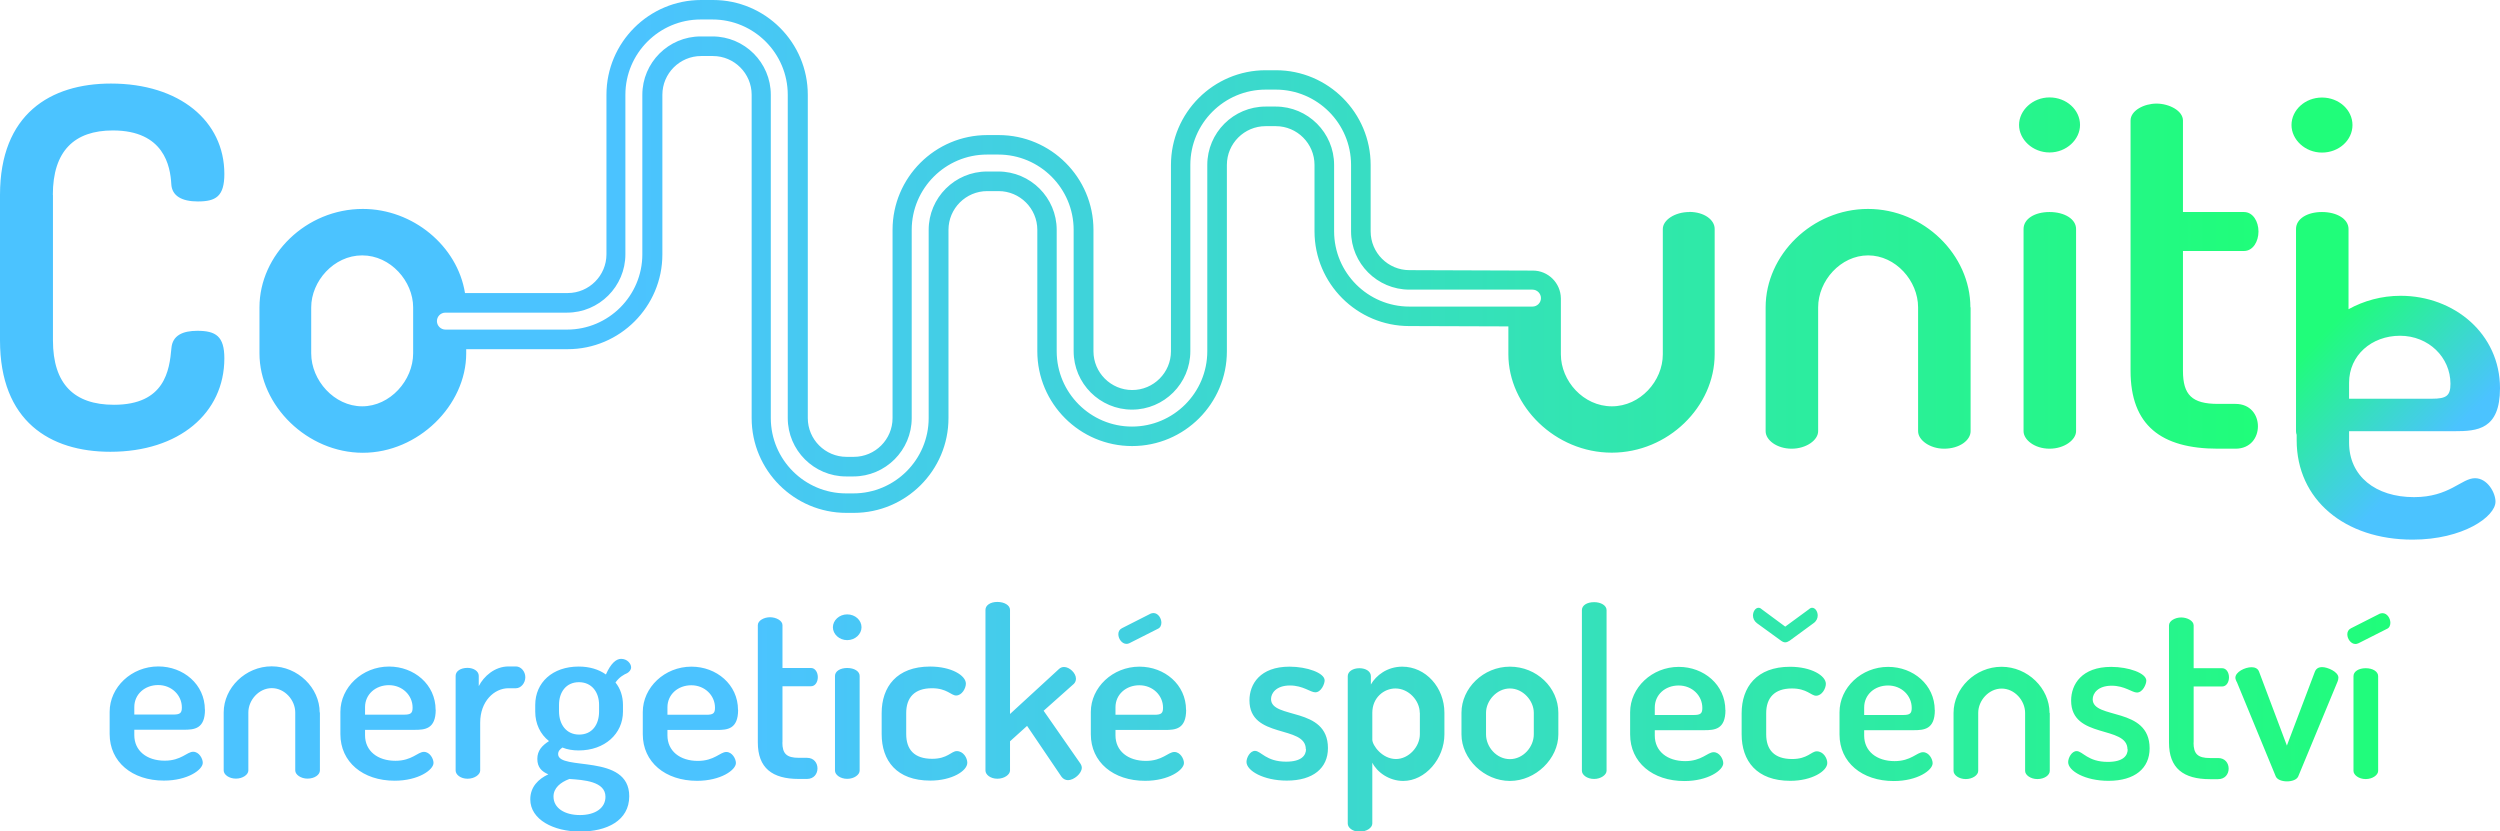 <?xml version="1.0" encoding="UTF-8"?><svg xmlns="http://www.w3.org/2000/svg" xmlns:xlink="http://www.w3.org/1999/xlink" viewBox="0 0 227.1 75.52"><defs><style>.g{fill:url(#e);}.h{fill:url(#d);}.i{fill:url(#f);}</style><linearGradient id="d" x1="9.97" y1="65.09" x2="217.12" y2="65.09" gradientTransform="matrix(1, 0, 0, 1, 0, 0)" gradientUnits="userSpaceOnUse"><stop offset=".28" stop-color="#4bc3ff"/><stop offset="1" stop-color="#20fd7a"/></linearGradient><linearGradient id="e" x1="201.36" y1="17.21" x2="228.5" y2="44.35" gradientTransform="matrix(1, 0, 0, 1, 0, 0)" gradientUnits="userSpaceOnUse"><stop offset=".42" stop-color="#20fd7a"/><stop offset=".8" stop-color="#4bc3ff"/></linearGradient><linearGradient id="f" x1="0" y1="23.3" x2="205.15" y2="23.3" xlink:href="#d"/></defs><g id="a"/><g id="b"><g id="c"><g><path class="h" d="M18.62,64.46c0,1.76-.98,1.83-1.93,1.83h-4.49v.49c0,1.42,1.13,2.32,2.76,2.32,1.51,0,2.02-.81,2.59-.81,.53,0,.87,.62,.87,1,0,.64-1.38,1.62-3.53,1.62-2.89,0-4.93-1.7-4.93-4.23v-2.02c0-2.23,1.98-4.12,4.42-4.12,2.27,0,4.23,1.62,4.23,3.93Zm-2.89,.45c.62,0,.79-.13,.79-.64,0-1.13-.94-2.04-2.15-2.04s-2.17,.83-2.17,2v.68h3.53Zm13.33-.19v5.27c0,.38-.47,.74-1.13,.74-.6,0-1.11-.36-1.11-.74v-5.27c0-1.13-.96-2.21-2.13-2.21s-2.13,1.08-2.13,2.21v5.27c0,.38-.51,.74-1.13,.74s-1.11-.36-1.11-.74v-5.27c0-2.23,1.98-4.19,4.36-4.19s4.36,1.96,4.36,4.19Zm10.52-.25c0,1.76-.98,1.83-1.93,1.83h-4.49v.49c0,1.42,1.13,2.32,2.76,2.32,1.51,0,2.02-.81,2.59-.81,.53,0,.87,.62,.87,1,0,.64-1.38,1.62-3.53,1.62-2.89,0-4.93-1.7-4.93-4.23v-2.02c0-2.23,1.98-4.12,4.42-4.12,2.27,0,4.23,1.62,4.23,3.93Zm-2.89,.45c.62,0,.79-.13,.79-.64,0-1.13-.94-2.04-2.15-2.04s-2.17,.83-2.17,2v.68h3.53Zm9.5-2.4c-1.3,0-2.57,1.19-2.57,3.12v4.36c0,.36-.51,.74-1.15,.74s-1.08-.38-1.08-.74v-8.61c0-.42,.45-.72,1.08-.72,.55,0,1.02,.3,1.02,.72v.94c.45-.89,1.45-1.79,2.7-1.79h.68c.45,0,.85,.45,.85,.98s-.4,1-.85,1h-.68Zm4.91,5.38c-.21,.15-.4,.32-.4,.6,0,1.57,6.46-.11,6.46,3.83,0,2.23-2.06,3.21-4.46,3.21s-4.53-1.08-4.53-2.93c0-1.13,.74-1.85,1.64-2.27-.6-.25-1-.64-1-1.4s.43-1.21,1.06-1.62c-.79-.62-1.25-1.57-1.25-2.68v-.6c0-2.04,1.57-3.49,3.95-3.49,.98,0,1.83,.26,2.47,.72,.45-1.02,.94-1.42,1.38-1.42,.57,0,.91,.45,.91,.77,0,.23-.17,.42-.36,.53-.3,.13-.72,.36-1.06,.85,.45,.55,.68,1.27,.68,2.04v.6c0,2.02-1.66,3.53-4.02,3.53-.53,0-1.04-.08-1.47-.26Zm.6,2.87c-.79,.3-1.42,.81-1.42,1.59,0,1.04,1,1.68,2.4,1.68s2.32-.64,2.32-1.66c0-1.4-1.96-1.53-3.3-1.62Zm2.72-6.74c0-1.15-.66-2.06-1.83-2.06s-1.81,.91-1.81,2.06v.57c0,1.21,.66,2.13,1.83,2.13s1.81-.89,1.81-2.1v-.6Zm12.63,.45c0,1.76-.98,1.83-1.93,1.83h-4.49v.49c0,1.42,1.13,2.32,2.76,2.32,1.51,0,2.02-.81,2.59-.81,.53,0,.87,.62,.87,1,0,.64-1.38,1.62-3.53,1.62-2.89,0-4.93-1.7-4.93-4.23v-2.02c0-2.23,1.98-4.12,4.42-4.12,2.27,0,4.23,1.62,4.23,3.93Zm-2.89,.45c.62,0,.79-.13,.79-.64,0-1.13-.94-2.04-2.15-2.04s-2.17,.83-2.17,2v.68h3.53Zm6.91,2.51c0,1.02,.38,1.4,1.49,1.4h.74c.64,0,.96,.47,.96,.96s-.32,.96-.96,.96h-.74c-2.42,0-3.72-1-3.72-3.32v-10.65c0-.42,.57-.72,1.11-.72s1.13,.3,1.13,.72v3.89h2.59c.38,0,.62,.4,.62,.83s-.23,.83-.62,.83h-2.59v5.1Zm7.19-10.46c0,.62-.57,1.17-1.3,1.17s-1.3-.55-1.3-1.17,.57-1.17,1.3-1.17,1.3,.53,1.3,1.17Zm-.17,4.42v8.61c0,.36-.49,.74-1.13,.74s-1.11-.38-1.11-.74v-8.61c0-.42,.47-.72,1.11-.72s1.13,.3,1.13,.72Zm2,5.29v-1.91c0-2.38,1.36-4.23,4.4-4.23,1.93,0,3.25,.81,3.25,1.55,0,.43-.36,1.08-.89,1.08-.45,0-.83-.66-2.19-.66-1.59,0-2.34,.85-2.34,2.25v1.91c0,1.4,.72,2.25,2.36,2.25,1.4,0,1.74-.7,2.23-.7,.6,0,.96,.62,.96,1.06,0,.74-1.4,1.62-3.36,1.62-3.06,0-4.42-1.81-4.42-4.23Zm14.71-2.13l3.34,4.8c.09,.13,.13,.28,.13,.38,0,.53-.72,1.13-1.25,1.13-.23,0-.45-.11-.6-.32l-3.12-4.61-1.55,1.4v2.66c0,.36-.51,.74-1.15,.74s-1.08-.38-1.08-.74v-14.6c0-.42,.45-.72,1.08-.72s1.15,.3,1.15,.72v9.46l4.44-4.08c.13-.13,.3-.19,.47-.19,.49,0,1.08,.55,1.08,1.06,0,.17-.06,.34-.19,.47l-2.74,2.44Zm12.95-.08c0,1.76-.98,1.83-1.93,1.83h-4.49v.49c0,1.42,1.13,2.32,2.76,2.32,1.51,0,2.02-.81,2.59-.81,.53,0,.87,.62,.87,1,0,.64-1.38,1.62-3.53,1.62-2.89,0-4.93-1.7-4.93-4.23v-2.02c0-2.23,1.98-4.12,4.42-4.12,2.27,0,4.23,1.62,4.23,3.93Zm-2.89,.45c.62,0,.79-.13,.79-.64,0-1.13-.94-2.04-2.15-2.04s-2.17,.83-2.17,2v.68h3.53Zm-2.27-6.5c-.08,.04-.17,.06-.26,.06-.42,0-.74-.47-.74-.87,0-.23,.08-.42,.32-.55l2.64-1.34c.08-.02,.17-.04,.23-.04,.42,0,.72,.47,.72,.87,0,.23-.09,.47-.34,.57l-2.57,1.3Zm16.03,9.63c0-2.23-5.12-.91-5.12-4.44,0-1.47,.96-3.06,3.64-3.06,1.59,0,3.19,.57,3.19,1.25,0,.32-.32,1.08-.85,1.08-.45,0-1.11-.62-2.3-.62-1.25,0-1.72,.7-1.72,1.23,0,1.87,5.17,.64,5.17,4.46,0,1.81-1.34,2.95-3.74,2.95-2.1,0-3.66-.89-3.66-1.7,0-.38,.32-1,.77-1,.55,0,1,.98,2.83,.98,1.4,0,1.81-.57,1.81-1.15Zm5.91-6.65v.77c.47-.83,1.49-1.62,2.85-1.62,2.13,0,3.83,1.89,3.83,4.19v1.96c0,2.21-1.74,4.23-3.74,4.23-1.28,0-2.38-.79-2.81-1.66v5.53c0,.38-.51,.74-1.15,.74s-1.08-.36-1.08-.74v-13.39c0-.42,.47-.72,1.06-.72s1.04,.3,1.04,.72Zm4.44,3.34c0-1.1-1-2.21-2.21-2.21-1.04,0-2.1,.83-2.1,2.21v2.44c0,.51,.89,1.76,2.15,1.76,1.15,0,2.17-1.11,2.17-2.25v-1.96Zm12.59,0v1.96c0,2.21-2.06,4.23-4.4,4.23s-4.4-2-4.4-4.23v-1.96c0-2.23,1.98-4.19,4.4-4.19s4.4,1.89,4.4,4.19Zm-2.23,0c0-1.1-.98-2.21-2.17-2.21s-2.17,1.11-2.17,2.21v1.96c0,1.15,.96,2.25,2.17,2.25s2.17-1.11,2.17-2.25v-1.96Zm6.61-9.33v14.6c0,.36-.51,.74-1.13,.74-.66,0-1.11-.38-1.11-.74v-14.6c0-.42,.45-.72,1.11-.72,.62,0,1.13,.3,1.13,.72Zm10.8,9.08c0,1.76-.98,1.83-1.93,1.83h-4.49v.49c0,1.42,1.13,2.32,2.76,2.32,1.51,0,2.02-.81,2.59-.81,.53,0,.87,.62,.87,1,0,.64-1.38,1.62-3.53,1.62-2.89,0-4.93-1.7-4.93-4.23v-2.02c0-2.23,1.98-4.12,4.42-4.12,2.27,0,4.23,1.62,4.23,3.93Zm-2.89,.45c.62,0,.79-.13,.79-.64,0-1.13-.93-2.04-2.15-2.04s-2.17,.83-2.17,2v.68h3.53Zm4.36,1.76v-1.91c0-2.38,1.36-4.23,4.4-4.23,1.93,0,3.25,.81,3.25,1.55,0,.43-.36,1.08-.89,1.08-.45,0-.83-.66-2.19-.66-1.59,0-2.34,.85-2.34,2.25v1.91c0,1.4,.72,2.25,2.36,2.25,1.4,0,1.74-.7,2.23-.7,.6,0,.96,.62,.96,1.06,0,.74-1.4,1.62-3.36,1.62-3.06,0-4.42-1.81-4.42-4.23Zm3.95-9.78l2.17-1.59c.08-.08,.19-.13,.28-.13,.3,0,.51,.36,.51,.7,0,.25-.11,.51-.38,.7l-2.17,1.59c-.13,.08-.26,.15-.4,.15-.13,0-.26-.06-.38-.15l-2.19-1.59c-.25-.19-.36-.45-.36-.7,0-.34,.21-.7,.51-.7,.08,0,.19,.04,.28,.13l2.15,1.59Zm13.6,7.57c0,1.76-.98,1.83-1.93,1.83h-4.49v.49c0,1.42,1.13,2.32,2.76,2.32,1.51,0,2.02-.81,2.59-.81,.53,0,.87,.62,.87,1,0,.64-1.38,1.62-3.53,1.62-2.89,0-4.93-1.7-4.93-4.23v-2.02c0-2.23,1.98-4.12,4.42-4.12,2.27,0,4.23,1.62,4.23,3.93Zm-2.89,.45c.62,0,.79-.13,.79-.64,0-1.13-.93-2.04-2.15-2.04s-2.17,.83-2.17,2v.68h3.53Zm13.33-.19v5.27c0,.38-.47,.74-1.13,.74-.6,0-1.11-.36-1.11-.74v-5.27c0-1.13-.96-2.21-2.13-2.21s-2.13,1.08-2.13,2.21v5.27c0,.38-.51,.74-1.13,.74s-1.11-.36-1.11-.74v-5.27c0-2.23,1.98-4.19,4.36-4.19s4.36,1.96,4.36,4.19Zm7.06,3.32c0-2.23-5.12-.91-5.12-4.44,0-1.47,.96-3.06,3.64-3.06,1.59,0,3.19,.57,3.19,1.25,0,.32-.32,1.08-.85,1.08-.45,0-1.11-.62-2.3-.62-1.25,0-1.72,.7-1.72,1.23,0,1.87,5.17,.64,5.17,4.46,0,1.81-1.34,2.95-3.74,2.95-2.1,0-3.66-.89-3.66-1.7,0-.38,.32-1,.77-1,.55,0,1,.98,2.83,.98,1.4,0,1.81-.57,1.81-1.15Zm6-.62c0,1.02,.38,1.4,1.49,1.4h.74c.64,0,.96,.47,.96,.96s-.32,.96-.96,.96h-.74c-2.42,0-3.72-1-3.72-3.32v-10.65c0-.42,.57-.72,1.11-.72s1.13,.3,1.13,.72v3.89h2.59c.38,0,.62,.4,.62,.83s-.23,.83-.62,.83h-2.59v5.1Zm3.91-5.53c-.04-.09-.11-.26-.11-.36,0-.53,.87-.96,1.47-.96,.3,0,.57,.11,.68,.4l2.53,6.72,2.53-6.68c.11-.3,.32-.45,.68-.45,.47,0,1.47,.42,1.47,.96,0,.13-.04,.26-.08,.36l-3.57,8.61c-.13,.3-.57,.45-1.02,.45s-.89-.15-1.02-.45l-3.55-8.61Zm11.05-3.49c-.08,.04-.17,.06-.25,.06-.42,0-.74-.47-.74-.87,0-.23,.08-.42,.32-.55l2.64-1.34c.08-.02,.17-.04,.23-.04,.43,0,.72,.47,.72,.87,0,.23-.08,.47-.34,.57l-2.57,1.3Zm1.81,2.98v8.61c0,.36-.49,.74-1.13,.74s-1.11-.38-1.11-.74v-8.61c0-.42,.47-.72,1.11-.72s1.13,.3,1.13,.72Z"/><path class="g" d="M208.16,11.36c0-1.36,1.23-2.5,2.77-2.5s2.77,1.13,2.77,2.5-1.23,2.5-2.77,2.5-2.77-1.18-2.77-2.5Zm18.53,34.21c0,1.36-2.95,3.45-7.53,3.45-6.17,0-10.53-3.63-10.53-9.03v-.49c-.04-.11-.06-.21-.06-.32V20.8c0-.91,1-1.54,2.36-1.54s2.41,.64,2.41,1.54v7.29c1.39-.77,3.01-1.22,4.73-1.22,4.86,0,9.03,3.45,9.03,8.4,0,3.77-2.09,3.9-4.13,3.9h-9.58v1.04c0,3.04,2.4,4.95,5.9,4.95,3.22,0,4.31-1.72,5.54-1.72,1.13,0,1.86,1.32,1.86,2.13Zm-13.3-9.35h7.53c1.32,0,1.68-.27,1.68-1.36,0-2.41-2-4.36-4.58-4.36s-4.63,1.77-4.63,4.27v1.45Z"/><path class="i" d="M153.46,19.26c-1.32,0-2.41,.73-2.41,1.54v11.39c0,2.41-2.04,4.72-4.63,4.72s-4.63-2.31-4.63-4.72v-5.09h0c-.02-1.39-1.15-2.52-2.54-2.52l-11.22-.04c-1.94,0-3.52-1.58-3.52-3.52v-6.03c0-4.75-3.86-8.61-8.61-8.61h-.92c-4.75,0-8.61,3.86-8.61,8.61V31.91c0,1.94-1.58,3.52-3.52,3.52s-3.52-1.58-3.52-3.52v-11.03c0-4.75-3.86-8.61-8.61-8.61h-1.03c-4.75,0-8.61,3.86-8.61,8.61v17.1c0,1.94-1.58,3.52-3.52,3.52h-.66c-1.94,0-3.52-1.58-3.52-3.52V8.61c0-4.75-3.86-8.61-8.61-8.61h-1.07c-4.75,0-8.61,3.86-8.61,8.61v14.49c0,1.94-1.58,3.52-3.52,3.52h-9.33c-.69-4.29-4.74-7.64-9.28-7.64-5.17,0-9.39,4.18-9.39,8.94v4.18c0,4.76,4.36,9.03,9.39,9.03s9.39-4.31,9.39-9.03v-.38h9.21c4.75,0,8.61-3.86,8.61-8.61V8.61c0-1.94,1.58-3.52,3.52-3.52h1.07c1.94,0,3.52,1.58,3.52,3.52v29.37c0,4.75,3.86,8.61,8.61,8.61h.66c4.75,0,8.61-3.86,8.61-8.61V20.88c0-1.94,1.58-3.52,3.52-3.52h1.03c1.94,0,3.52,1.58,3.52,3.52v11.03c0,4.75,3.86,8.61,8.61,8.61s8.61-3.86,8.61-8.61V14.98c0-1.94,1.58-3.52,3.52-3.52h.92c1.94,0,3.52,1.58,3.52,3.52v6.03c0,4.75,3.86,8.61,8.61,8.61l9,.03v2.53c0,4.72,4.27,8.94,9.39,8.94s9.35-4.18,9.35-8.94v-11.39c0-.82-.95-1.54-2.31-1.54Zm-115.93,12.84c0,2.45-2.09,4.81-4.63,4.81s-4.63-2.36-4.63-4.81v-4.18c0-2.36,2.04-4.72,4.63-4.72s4.63,2.36,4.63,4.72v4.18Zm101.68-4.25h-11.18c-3.77,0-6.84-3.07-6.84-6.84v-6.03c0-2.92-2.38-5.3-5.3-5.3h-.92c-2.92,0-5.3,2.38-5.3,5.3V31.91c0,3.77-3.07,6.84-6.84,6.84s-6.84-3.07-6.84-6.84v-11.03c0-2.92-2.38-5.3-5.3-5.3h-1.03c-2.92,0-5.3,2.38-5.3,5.3v17.1c0,3.77-3.07,6.84-6.84,6.84h-.66c-3.77,0-6.84-3.07-6.84-6.84V8.61c0-2.92-2.38-5.3-5.3-5.3h-1.07c-2.92,0-5.3,2.38-5.3,5.3v14.49c0,3.77-3.07,6.84-6.84,6.84h-11.05c-.42,0-.77-.35-.77-.77s.34-.77,.77-.77h11.05c2.92,0,5.3-2.38,5.3-5.3V8.61c0-3.77,3.07-6.84,6.84-6.84h1.07c3.77,0,6.84,3.07,6.84,6.84v29.37c0,2.92,2.38,5.3,5.3,5.3h.66c2.92,0,5.3-2.38,5.3-5.3V20.88c0-3.77,3.07-6.84,6.84-6.84h1.03c3.77,0,6.84,3.07,6.84,6.84v11.03c0,2.92,2.38,5.3,5.3,5.3s5.3-2.38,5.3-5.3V14.98c0-3.77,3.07-6.84,6.84-6.84h.92c3.77,0,6.84,3.07,6.84,6.84v6.03c0,2.92,2.38,5.3,5.3,5.3h11.18c.42,0,.77,.35,.77,.77s-.34,.77-.77,.77ZM4.81,17.71v13.21c0,3.99,1.95,5.85,5.54,5.85,4.63,0,5.04-3.13,5.22-5.13,.09-1.18,1.04-1.59,2.36-1.59,1.68,0,2.45,.5,2.45,2.5,0,4.99-4.13,8.49-10.35,8.49-5.49,0-10.03-2.77-10.03-10.12v-13.21C0,10.36,4.58,7.59,10.08,7.59c6.22,0,10.3,3.4,10.3,8.21,0,2.04-.77,2.5-2.41,2.5-1.45,0-2.36-.5-2.41-1.59-.09-1.59-.64-4.86-5.31-4.86-3.49,0-5.45,1.86-5.45,5.85Zm174.2,10.21v11.25c0,.82-1,1.59-2.41,1.59-1.27,0-2.36-.77-2.36-1.59v-11.25c0-2.41-2.04-4.72-4.54-4.72s-4.54,2.31-4.54,4.72v11.25c0,.82-1.09,1.59-2.41,1.59s-2.36-.77-2.36-1.59v-11.25c0-4.77,4.22-8.94,9.3-8.94s9.3,4.18,9.3,8.94Zm26.1,10.8c0,1.04-.68,2.04-2.04,2.04h-1.59c-5.17,0-7.94-2.13-7.94-7.08V10.95c0-.91,1.23-1.54,2.36-1.54s2.4,.64,2.4,1.54v8.31h5.54c.82,0,1.32,.86,1.32,1.77s-.5,1.77-1.32,1.77h-5.54v10.89c0,2.18,.82,3,3.18,3h1.59c1.36,0,2.04,1,2.04,2.04Zm-16.16-27.37c0,1.32-1.23,2.5-2.77,2.5s-2.77-1.18-2.77-2.5,1.23-2.5,2.77-2.5,2.77,1.13,2.77,2.5Zm-.36,9.44v18.38c0,.77-1.04,1.59-2.41,1.59s-2.36-.82-2.36-1.59V20.8c0-.91,1-1.54,2.36-1.54s2.41,.64,2.41,1.54Z"/></g></g></g></svg>